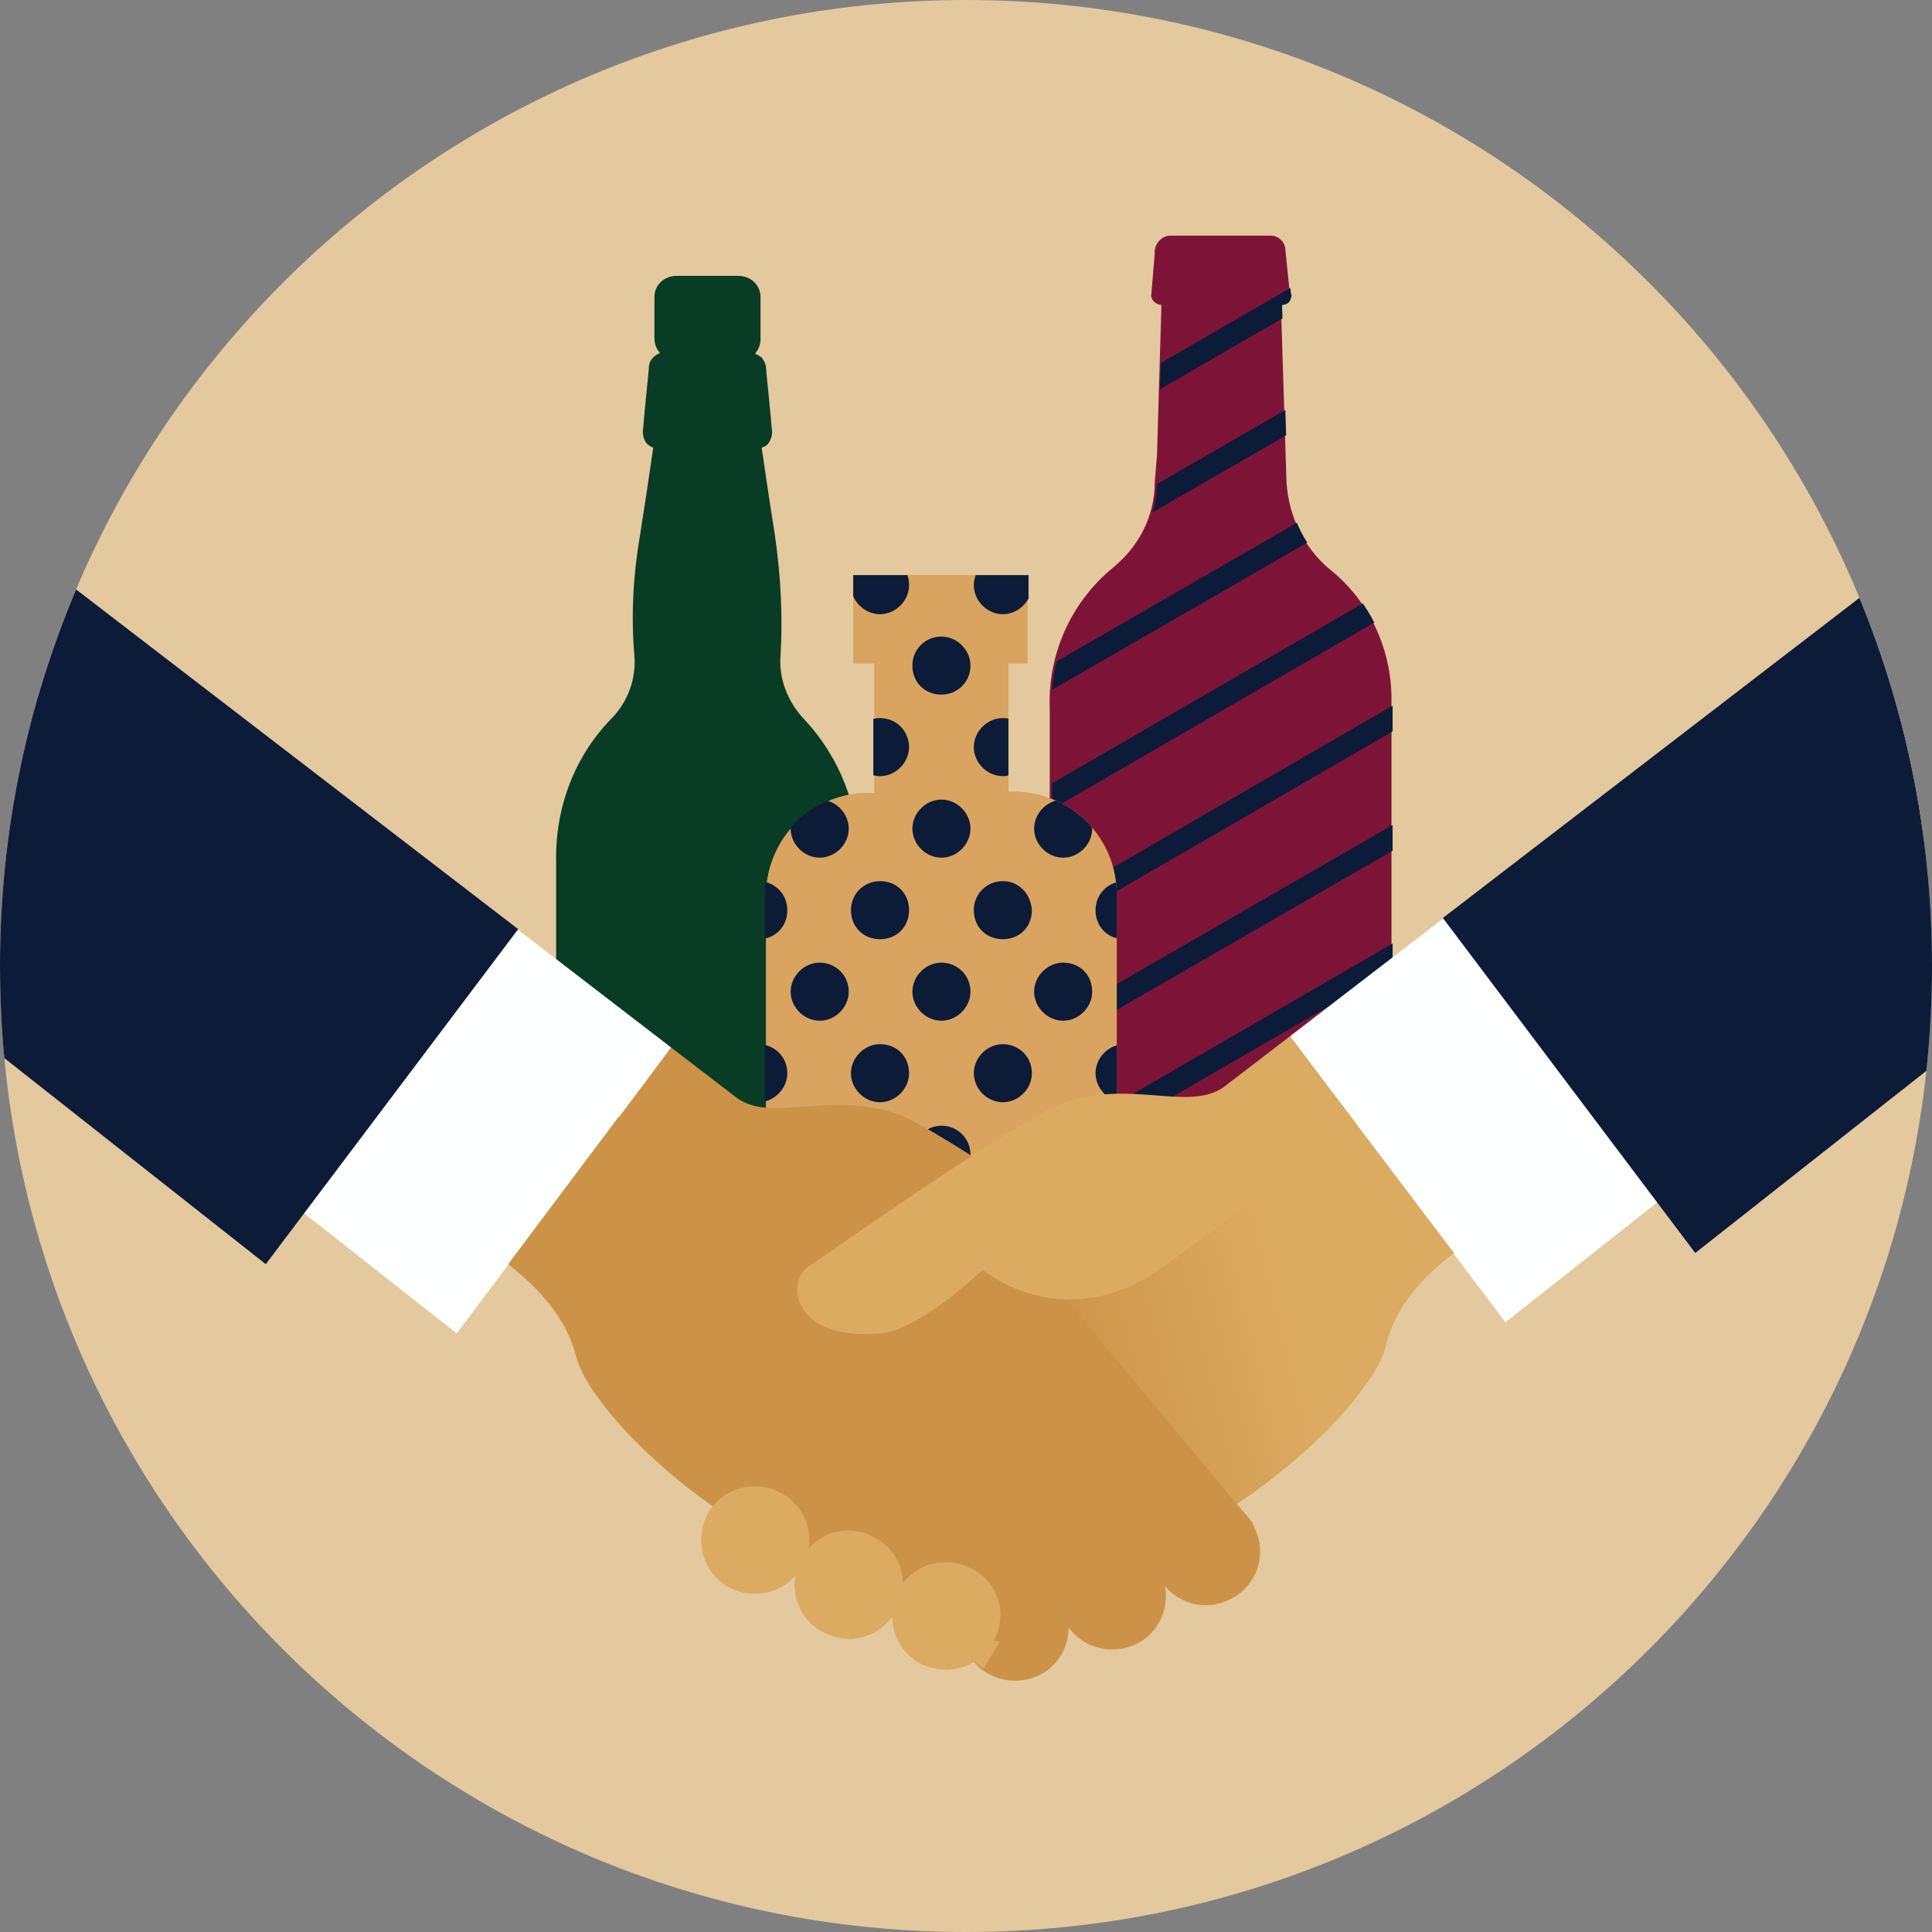 <?xml version="1.0" encoding="UTF-8"?> <!-- Generator: Adobe Illustrator 23.0.1, SVG Export Plug-In . SVG Version: 6.00 Build 0) --> <svg xmlns="http://www.w3.org/2000/svg" xmlns:xlink="http://www.w3.org/1999/xlink" id="Professioneel" x="0px" y="0px" viewBox="0 0 173 173" style="enable-background:new 0 0 173 173;" xml:space="preserve"><rect x="0" y="0" width="173" height="173" fill="#808080" stroke="none"/> <style type="text/css"> .st0{clip-path:url(#SVGID_2_);} .st1{fill:#E3C99D;} .st2{fill:#083C25;} .st3{fill:#D8A460;} .st4{fill:#7D1437;} .st5{clip-path:url(#SVGID_4_);} .st6{fill:none;stroke:#0C1B38;stroke-width:2;stroke-miterlimit:10;} .st7{clip-path:url(#SVGID_6_);} .st8{clip-path:url(#SVGID_8_);} .st9{fill:#0C1B38;} .st10{clip-path:url(#SVGID_10_);} .st11{fill:#CC9348;} .st12{fill:#FEFFFF;} .st13{fill:#DBAB61;} .st14{clip-path:url(#SVGID_12_);} .st15{fill:url(#SVGID_13_);} .st16{clip-path:url(#SVGID_15_);} </style> <title>3Tekengebied 1</title> <g> <defs> <rect id="SVGID_1_" x="-274.5" y="-61.4" width="500" height="296"></rect> </defs> <clipPath id="SVGID_2_"> <use xlink:href="#SVGID_1_" style="overflow:visible;"></use> </clipPath> <g class="st0"> <path class="st1" d="M173,86.5c0,47.8-38.7,86.5-86.5,86.5S0,134.3,0,86.5S38.7,0,86.5,0c0,0,0,0,0,0C134.3,0,173,38.7,173,86.5"></path> <path class="st2" d="M72,64.4c-1.5-1.6-2.3-3.7-2.1-5.8c0.2-3.5,0-7.1-0.5-10.6c-0.9-5.7-1.1-7.4-1.2-7.9c0.2-0.1,0.5-0.2,0.6-0.4 c0.3-0.4,0.4-0.9,0.3-1.4c-0.1-1.4-0.5-5-0.5-5.3c0-0.4-0.2-0.7-0.4-1c-0.2-0.1-0.4-0.3-0.6-0.3c0.3-0.4,0.5-0.8,0.5-1.3v-3.8 c0-1.1-0.9-1.9-2-1.9c0,0,0,0,0,0h-5.5c-1.1,0-2,0.8-2,1.9c0,0,0,0,0,0v3.7c0,0.5,0.2,1,0.5,1.3c-0.2,0.1-0.4,0.2-0.6,0.4 c-0.3,0.3-0.4,0.6-0.4,1c0,0.2-0.4,3.8-0.5,5.3c-0.1,0.5,0,1,0.3,1.4c0.2,0.2,0.4,0.3,0.6,0.4c-0.1,0.5-0.3,2.2-1.2,7.9 c-0.6,3.5-0.8,7.1-0.5,10.6c0.2,2.2-0.6,4.3-2.1,5.8c-3.3,3.4-5,8-4.9,12.8v37.5c0,3.1,2.5,5.6,5.6,5.6h15.9 c3.1,0,5.6-2.5,5.6-5.6V77.1C77,72.4,75.2,67.8,72,64.4"></path> <path class="st3" d="M90.8,70.9h-0.5V59.4h-12v11.6h-0.5c-5.1,0-9.2,4.1-9.2,9.2c0,0,0,0,0,0l0,0v40.2H100V80.1l0,0 C100,75,95.9,70.9,90.8,70.9C90.8,70.9,90.8,70.9,90.8,70.9"></path> <rect x="76.4" y="51.5" class="st3" width="15.6" height="7.9"></rect> <path class="st4" d="M124.6,97.2V63.4l0,0c0-0.3,0-0.5,0-0.8c0-4.5-2-8.8-5.5-11.6c-2.3-1.9-3.7-4.7-3.9-7.8l-0.5-15.9 c0.4,0,0.7-0.2,0.8-0.6c0-0.1,0.1-0.2,0-0.4l-0.4-3.9c0-0.7-0.6-1.3-1.3-1.3c0,0,0,0,0,0h-9c-0.7,0-1.3,0.6-1.4,1.3v0.3l-0.3,3.6 c-0.1,0.5,0.3,0.9,0.8,1c0,0,0.1,0,0.1,0l-0.4,13.5l-0.2,2.4c0,3-1.4,5.7-3.7,7.6c-3.8,3.1-5.9,7.8-5.7,12.7v43.7h0v9.9 c0,1.7,1.4,3.2,3.1,3.2h16.5v-0.1h7.7c1.7,0,3.2-1.4,3.2-3.1L124.6,97.2L124.6,97.2"></path> </g> </g> <g> <defs> <path id="SVGID_3_" d="M104.9,21.1c-0.7,0-1.3,0.6-1.4,1.3v0.3l-0.3,3.6c-0.1,0.5,0.3,0.9,0.8,1c0,0,0.1,0,0.1,0l-0.4,13.5 l-0.1,2.4c0,3-1.4,5.7-3.7,7.6c-3.8,3.1-5.9,7.8-5.7,12.7v43.7h0v9.9c0,1.7,1.4,3.2,3.1,3.2h16.5v-0.1h7.7c1.7,0,3.2-1.4,3.2-3.1 V97.2h0V63.4l0,0c0-0.3,0-0.5,0-0.8c0-4.5-2-8.8-5.5-11.6c-2.3-1.9-3.7-4.7-3.9-7.8l-0.5-15.9c0.4,0,0.7-0.2,0.8-0.6 c0-0.1,0.1-0.2,0-0.4l-0.4-3.9c0-0.7-0.6-1.3-1.3-1.3c0,0,0,0,0,0H104.9z"></path> </defs> <clipPath id="SVGID_4_"> <use xlink:href="#SVGID_3_" style="overflow:visible;"></use> </clipPath> <g class="st5"> <line class="st6" x1="86.6" y1="43.7" x2="132.2" y2="17.3"></line> <line class="st6" x1="86.6" y1="54.3" x2="132.2" y2="28"></line> <line class="st6" x1="86.6" y1="65" x2="132.2" y2="38.7"></line> <line class="st6" x1="86.6" y1="75.7" x2="132.2" y2="49.3"></line> <line class="st6" x1="86.6" y1="86.4" x2="132.2" y2="60"></line> <line class="st6" x1="86.6" y1="97" x2="132.2" y2="70.7"></line> <line class="st6" x1="86.6" y1="107.7" x2="132.2" y2="81.3"></line> <line class="st6" x1="86.6" y1="118.3" x2="132.2" y2="92"></line> <line class="st6" x1="86.6" y1="129" x2="132.2" y2="102.6"></line> <line class="st6" x1="86.6" y1="139.7" x2="132.2" y2="113.3"></line> </g> </g> <g> <defs> <rect id="SVGID_5_" x="-274.5" y="-61.4" width="500" height="296"></rect> </defs> <clipPath id="SVGID_6_"> <use xlink:href="#SVGID_5_" style="overflow:visible;"></use> </clipPath> <g class="st7"> <path class="st3" d="M90.8,70.9h-0.5V59.4h-12v11.6h-0.5c-5.1,0-9.2,4.1-9.2,9.2c0,0,0,0,0,0l0,0v40.2H100V80.1l0,0 C100,75,95.9,70.9,90.8,70.9C90.8,70.9,90.8,70.9,90.8,70.9"></path> <rect x="76.4" y="51.5" class="st3" width="15.6" height="7.9"></rect> </g> </g> <g> <defs> <path id="SVGID_7_" d="M76.4,51.5v7.9h1.8v11.6h-0.5c-5.1,0-9.2,4.1-9.2,9.2c0,0,0,0,0,0l0,0v40.2H100V80.1l0,0 c0-5.1-4.1-9.2-9.2-9.2c0,0,0,0,0,0h-0.5V59.4h1.8v-7.9H76.4z"></path> </defs> <clipPath id="SVGID_8_"> <use xlink:href="#SVGID_7_" style="overflow:visible;"></use> </clipPath> <g class="st8"> <path class="st9" d="M67.9,93.5c-1.4,0-2.6,1.2-2.6,2.6s1.2,2.6,2.6,2.6c1.4,0,2.6-1.2,2.6-2.6v0C70.5,94.6,69.3,93.5,67.9,93.5"></path> <path class="st9" d="M78.8,93.5c-1.4,0-2.6,1.2-2.6,2.6s1.2,2.6,2.6,2.6c1.4,0,2.6-1.2,2.6-2.6v0C81.4,94.6,80.3,93.5,78.8,93.5"></path> <path class="st9" d="M89.8,93.5c-1.4,0-2.6,1.2-2.6,2.6s1.2,2.6,2.6,2.6c1.4,0,2.6-1.2,2.6-2.6v0C92.4,94.6,91.2,93.5,89.8,93.5"></path> <path class="st9" d="M100.7,93.5c-1.4,0-2.6,1.2-2.6,2.6s1.2,2.6,2.6,2.6c1.4,0,2.6-1.2,2.6-2.6v0 C103.3,94.6,102.1,93.5,100.7,93.5"></path> <path class="st9" d="M95.2,100.8c-1.4,0-2.6,1.2-2.6,2.6s1.2,2.6,2.6,2.6c1.4,0,2.6-1.2,2.6-2.6v0 C97.8,101.9,96.7,100.8,95.2,100.8"></path> <path class="st9" d="M84.3,100.8c-1.4,0-2.6,1.2-2.6,2.6s1.2,2.6,2.6,2.6c1.4,0,2.6-1.2,2.6-2.6v0 C86.9,101.9,85.7,100.8,84.3,100.8"></path> <path class="st9" d="M73.4,100.8c-1.4,0-2.6,1.2-2.6,2.6s1.2,2.6,2.6,2.6c1.4,0,2.6-1.2,2.6-2.6v0C76,101.9,74.8,100.8,73.4,100.8 "></path> <path class="st9" d="M62.5,100.8c-1.4,0-2.6,1.2-2.6,2.6s1.2,2.6,2.6,2.6c1.4,0,2.6-1.2,2.6-2.6v0C65,101.9,63.9,100.8,62.5,100.8 "></path> <path class="st9" d="M67.9,78.9c-1.4,0-2.6,1.1-2.6,2.6s1.1,2.6,2.6,2.6s2.6-1.1,2.6-2.6c0,0,0,0,0,0C70.5,80,69.3,78.9,67.9,78.9 "></path> <path class="st9" d="M78.8,78.9c-1.4,0-2.6,1.1-2.6,2.6s1.1,2.6,2.6,2.6s2.6-1.1,2.6-2.6c0,0,0,0,0,0C81.4,80,80.3,78.9,78.8,78.9 "></path> <path class="st9" d="M89.8,78.9c-1.4,0-2.6,1.1-2.6,2.6s1.1,2.6,2.6,2.6s2.6-1.1,2.6-2.6c0,0,0,0,0,0C92.3,80,91.2,78.9,89.8,78.9 "></path> <path class="st9" d="M100.7,78.9c-1.4,0-2.6,1.1-2.6,2.6s1.1,2.6,2.6,2.6s2.6-1.1,2.6-2.6c0,0,0,0,0,0 C103.3,80,102.1,78.9,100.7,78.9"></path> <path class="st9" d="M95.2,86.2c-1.4,0-2.6,1.2-2.6,2.6s1.2,2.6,2.6,2.6c1.4,0,2.6-1.2,2.6-2.6v0C97.8,87.3,96.7,86.2,95.2,86.2"></path> <path class="st9" d="M84.3,86.2c-1.4,0-2.6,1.2-2.6,2.6s1.2,2.6,2.6,2.6c1.4,0,2.6-1.2,2.6-2.6v0C86.9,87.3,85.7,86.2,84.3,86.2"></path> <path class="st9" d="M73.4,86.2c-1.4,0-2.6,1.2-2.6,2.6s1.2,2.6,2.6,2.6c1.4,0,2.6-1.2,2.6-2.6v0C76,87.3,74.8,86.2,73.4,86.2"></path> <path class="st9" d="M62.5,86.2c-1.4,0-2.6,1.2-2.6,2.6s1.2,2.6,2.6,2.6c1.4,0,2.6-1.2,2.6-2.6v0C65,87.3,63.9,86.2,62.5,86.2"></path> <path class="st9" d="M67.9,64.3c-1.4,0-2.6,1.2-2.6,2.6c0,1.4,1.2,2.6,2.6,2.6c1.4,0,2.6-1.2,2.6-2.6v0 C70.5,65.5,69.3,64.3,67.9,64.3"></path> <path class="st9" d="M78.8,64.3c-1.4,0-2.6,1.2-2.6,2.6c0,1.4,1.2,2.6,2.6,2.6c1.4,0,2.6-1.2,2.6-2.6v0 C81.4,65.5,80.3,64.3,78.8,64.3"></path> <path class="st9" d="M89.8,64.3c-1.4,0-2.6,1.2-2.6,2.6c0,1.4,1.2,2.6,2.6,2.6c1.4,0,2.6-1.2,2.6-2.6v0 C92.3,65.5,91.2,64.3,89.8,64.3"></path> <path class="st9" d="M100.7,64.3c-1.4,0-2.6,1.2-2.6,2.6c0,1.4,1.2,2.6,2.6,2.6c1.4,0,2.6-1.2,2.6-2.6v0 C103.3,65.5,102.1,64.3,100.7,64.3"></path> <path class="st9" d="M95.2,71.6c-1.4,0-2.6,1.2-2.6,2.6s1.2,2.6,2.6,2.6c1.4,0,2.6-1.2,2.6-2.6v0C97.8,72.8,96.7,71.6,95.2,71.6 C95.3,71.6,95.2,71.6,95.2,71.6"></path> <path class="st9" d="M84.3,71.6c-1.4,0-2.6,1.2-2.6,2.6s1.2,2.6,2.6,2.6c1.4,0,2.6-1.2,2.6-2.6v0C86.9,72.8,85.7,71.6,84.3,71.6 C84.3,71.6,84.3,71.6,84.3,71.6"></path> <path class="st9" d="M73.4,71.6c-1.4,0-2.6,1.2-2.6,2.6s1.2,2.6,2.6,2.6c1.4,0,2.6-1.2,2.6-2.6v0C76,72.8,74.8,71.6,73.4,71.6"></path> <path class="st9" d="M62.5,71.6c-1.4,0-2.6,1.2-2.6,2.6s1.2,2.6,2.6,2.6c1.4,0,2.6-1.2,2.6-2.6v0C65,72.8,63.9,71.6,62.5,71.6"></path> <path class="st9" d="M67.9,49.8c-1.4,0-2.6,1.2-2.6,2.6s1.2,2.6,2.6,2.6c1.4,0,2.6-1.2,2.6-2.6c0,0,0,0,0,0 C70.5,50.9,69.3,49.8,67.9,49.8"></path> <path class="st9" d="M78.8,49.8c-1.4,0-2.6,1.2-2.6,2.6s1.2,2.6,2.6,2.6c1.4,0,2.6-1.2,2.6-2.6c0,0,0,0,0,0 C81.4,50.9,80.3,49.8,78.8,49.8"></path> <path class="st9" d="M89.8,49.8c-1.4,0-2.6,1.2-2.6,2.6s1.2,2.6,2.6,2.6c1.4,0,2.6-1.2,2.6-2.6c0,0,0,0,0,0 C92.4,50.9,91.2,49.8,89.8,49.8"></path> <path class="st9" d="M100.7,54.9c1.4,0,2.6-1.2,2.6-2.6s-1.2-2.6-2.6-2.6c-1.4,0-2.6,1.2-2.6,2.6c0,0,0,0,0,0 C98.1,53.8,99.3,54.9,100.7,54.9"></path> <path class="st9" d="M95.2,57c-1.4,0-2.6,1.1-2.6,2.6s1.1,2.6,2.6,2.6c1.4,0,2.6-1.1,2.6-2.6c0,0,0,0,0,0 C97.8,58.2,96.7,57,95.2,57"></path> <path class="st9" d="M84.3,57c-1.4,0-2.6,1.1-2.6,2.6s1.1,2.6,2.6,2.6c1.4,0,2.6-1.1,2.6-2.6c0,0,0,0,0,0 C86.9,58.2,85.7,57,84.3,57"></path> <path class="st9" d="M73.4,57c-1.4,0-2.6,1.1-2.6,2.6s1.1,2.6,2.6,2.6c1.4,0,2.6-1.1,2.6-2.6c0,0,0,0,0,0C76,58.2,74.8,57,73.4,57 "></path> <path class="st9" d="M62.5,57c-1.4,0-2.6,1.1-2.6,2.6s1.1,2.6,2.6,2.6c1.4,0,2.6-1.1,2.6-2.6c0,0,0,0,0,0C65,58.2,63.9,57,62.5,57 "></path> <path class="st9" d="M67.9,108c-1.4,0-2.6,1.2-2.6,2.6c0,1.4,1.2,2.6,2.6,2.6c1.4,0,2.6-1.2,2.6-2.6C70.5,109.2,69.4,108,67.9,108 "></path> <path class="st9" d="M78.8,108c-1.4,0-2.6,1.2-2.6,2.6s1.2,2.6,2.6,2.6c1.4,0,2.6-1.2,2.6-2.6v0C81.4,109.2,80.3,108,78.8,108"></path> <path class="st9" d="M89.8,108c-1.4,0-2.6,1.2-2.6,2.6s1.2,2.6,2.6,2.6c1.4,0,2.6-1.2,2.6-2.6v0C92.4,109.2,91.2,108,89.8,108"></path> <path class="st9" d="M100.7,108c-1.4,0-2.6,1.2-2.6,2.6s1.2,2.6,2.6,2.6c1.4,0,2.6-1.2,2.6-2.6v0C103.3,109.2,102.1,108,100.7,108 "></path> <path class="st9" d="M95.2,115.3c-1.4,0-2.6,1.2-2.6,2.6s1.2,2.6,2.6,2.6c1.4,0,2.6-1.2,2.6-2.6v0 C97.8,116.5,96.7,115.3,95.2,115.3C95.3,115.3,95.2,115.3,95.2,115.3"></path> <path class="st9" d="M84.3,115.3c-1.4,0-2.6,1.2-2.6,2.6s1.2,2.6,2.6,2.6c1.4,0,2.6-1.2,2.6-2.6v0 C86.9,116.5,85.7,115.3,84.3,115.3C84.3,115.3,84.3,115.3,84.3,115.3"></path> <path class="st9" d="M73.4,115.3c-1.4,0-2.6,1.2-2.6,2.6s1.2,2.6,2.6,2.6c1.4,0,2.6-1.2,2.6-2.6v0C76,116.5,74.8,115.3,73.4,115.3 "></path> <path class="st9" d="M62.5,115.3c-1.4,0-2.6,1.2-2.6,2.6s1.2,2.6,2.6,2.6c1.4,0,2.6-1.2,2.6-2.6v0C65,116.5,63.9,115.3,62.5,115.3 "></path> </g> </g> <g> <defs> <path id="SVGID_9_" d="M0,86.5C0,134.3,38.7,173,86.5,173S173,134.3,173,86.5C173,38.7,134.3,0,86.5,0C38.7,0,0,38.7,0,86.5 C0,86.5,0,86.5,0,86.5"></path> </defs> <clipPath id="SVGID_10_"> <use xlink:href="#SVGID_9_" style="overflow:visible;"></use> </clipPath> <g class="st10"> <path class="st11" d="M60.1,93.8l6,4.6c3.2,2.1,8.1-0.7,14.1,1.3c3.8,1.2,21,13.4,23,14.7s1.6,6.7-6.5,6c-3.1-0.3-7.8-4.5-9.1-5.7 c-2.9,2.3-9.3,4.7-16.1-0.2l-17.4-12.8L60.1,93.8z"></path> <polygon class="st12" points="172.2,49.2 115.5,92.8 134.8,118.4 172.2,88.9 "></polygon> <polygon class="st9" points="195.7,31.1 129.2,82.2 151.8,112.2 195.7,77.6 "></polygon> <path class="st13" d="M130.1,112.2c-2.8,2.2-5.2,4.8-6.1,8.3s-7,10.4-15.6,15.6s-18.5,10.6-18.5,10.6l-26.5-11.3l33.3-32.1 l23.4-4.2L130.1,112.2z"></path> </g> </g> <g> <defs> <path id="SVGID_11_" d="M96.8,103.3l-33.3,32.1l26.5,11.3c0,0,9.8-5.4,18.5-10.6s14.8-12.2,15.6-15.6s3.2-6.1,6.1-8.3L120.2,99 L96.8,103.3z"></path> </defs> <clipPath id="SVGID_12_"> <use xlink:href="#SVGID_11_" style="overflow:visible;"></use> </clipPath> <g class="st14"> <g> <linearGradient id="SVGID_13_" gradientUnits="userSpaceOnUse" x1="-329.308" y1="176.086" x2="-328.308" y2="176.086" gradientTransform="matrix(-20.692 5.052 -5.052 -20.692 -5808.723 5425.464)"> <stop offset="0" style="stop-color:#DBAB61"></stop> <stop offset="1" style="stop-color:#CC9348"></stop> </linearGradient> <polygon class="st15" points="52.5,101.7 126.4,83.7 141.1,144 67.2,162.1 "></polygon> </g> </g> </g> <g> <defs> <path id="SVGID_14_" d="M0,86.5C0,134.3,38.7,173,86.5,173S173,134.3,173,86.5C173,38.7,134.3,0,86.5,0C38.7,0,0,38.7,0,86.5 C0,86.5,0,86.5,0,86.5"></path> </defs> <clipPath id="SVGID_15_"> <use xlink:href="#SVGID_14_" style="overflow:visible;"></use> </clipPath> <g class="st16"> <polygon class="st13" points="89.9,146.7 87.5,148.4 86.1,146 89.1,145.3 92.5,143.6 "></polygon> <polygon class="st12" points="3.4,50.2 60.1,93.8 40.9,119.4 3.4,89.9 "></polygon> <polygon class="st9" points="-20.1,32.1 46.4,83.2 23.8,113.2 -20.1,78.6 "></polygon> <path class="st11" d="M45.5,113.2c2.8,2.2,5.2,4.8,6.1,8.3s7,10.4,15.6,15.6s18.5,10.6,18.5,10.6l26.5-11.3l-20.3-24.3L55.4,100 L45.5,113.2z"></path> <path class="st11" d="M103.5,140.6c0.9,2.5,3.7,3.8,6.2,2.8c2.5-0.9,3.8-3.7,2.8-6.2c-0.9-2.5-3.7-3.8-6.2-2.8 c-0.1,0-0.2,0.1-0.2,0.1C103.7,135.5,102.5,138.2,103.5,140.6"></path> <path class="st11" d="M95.1,144.6c0.9,2.5,3.7,3.7,6.2,2.8s3.7-3.7,2.8-6.2c-0.9-2.5-3.7-3.7-6.2-2.8c-0.1,0-0.2,0.1-0.2,0.1 C95.3,139.5,94.2,142.2,95.1,144.6C95.1,144.6,95.1,144.6,95.1,144.6"></path> <path class="st11" d="M86.4,147.4c0.9,2.5,3.7,3.7,6.2,2.8s3.7-3.7,2.8-6.2c-0.9-2.5-3.7-3.7-6.2-2.8c-0.1,0-0.2,0.1-0.2,0.1 C86.6,142.3,85.4,145,86.4,147.4"></path> <polygon class="st13" points="85.7,147.7 88.1,149.4 89.5,147 86.5,146.3 83.2,144.6 "></polygon> <path class="st13" d="M115.5,92.8l-6,4.6c-3.2,2.1-8.1-0.7-14.1,1.3c-3.8,1.2-21,13.4-23,14.7s-1.6,6.7,6.5,6 c3.1-0.3,7.8-4.5,9.1-5.7c2.9,2.3,9.3,4.7,16.1-0.2l17.4-12.8L115.5,92.8z"></path> <path class="st13" d="M72.1,139.6c-0.9,2.5-3.7,3.7-6.2,2.8c-2.5-0.9-3.7-3.7-2.8-6.2c0.9-2.5,3.7-3.7,6.2-2.8 c0.1,0,0.1,0.1,0.2,0.1C71.9,134.5,73.1,137.2,72.1,139.6"></path> <path class="st13" d="M80.5,143.6c-0.9,2.5-3.7,3.8-6.2,2.8c-2.5-0.9-3.8-3.7-2.8-6.2c0.9-2.5,3.7-3.8,6.2-2.8 c0.1,0,0.2,0.1,0.2,0.1C80.3,138.5,81.5,141.2,80.5,143.6"></path> <path class="st13" d="M89.2,146.4c-0.9,2.5-3.7,3.7-6.2,2.8s-3.7-3.7-2.8-6.2c0.9-2.5,3.7-3.7,6.2-2.8c0.1,0,0.2,0.1,0.2,0.1 C89.1,141.3,90.2,144,89.2,146.4C89.3,146.4,89.3,146.4,89.2,146.4"></path> <path class="st13" d="M72.1,139.6c-0.9,2.5-3.7,3.7-6.2,2.8c-2.5-0.9-3.7-3.7-2.8-6.2c0.9-2.5,3.7-3.7,6.2-2.8 c0.1,0,0.1,0.1,0.2,0.1C71.9,134.5,73.1,137.2,72.1,139.6"></path> <path class="st13" d="M80.5,143.6c-0.9,2.5-3.7,3.8-6.2,2.8c-2.5-0.9-3.8-3.7-2.8-6.2c0.9-2.5,3.7-3.8,6.2-2.8 c0.1,0,0.2,0.1,0.2,0.1C80.3,138.5,81.5,141.2,80.5,143.6"></path> <path class="st13" d="M89.2,146.4c-0.9,2.5-3.7,3.7-6.2,2.8s-3.7-3.7-2.8-6.2c0.9-2.5,3.7-3.7,6.2-2.8c0.1,0,0.2,0.1,0.2,0.1 C89.1,141.3,90.2,144,89.2,146.4C89.3,146.4,89.3,146.4,89.2,146.4"></path> </g> </g> </svg> 